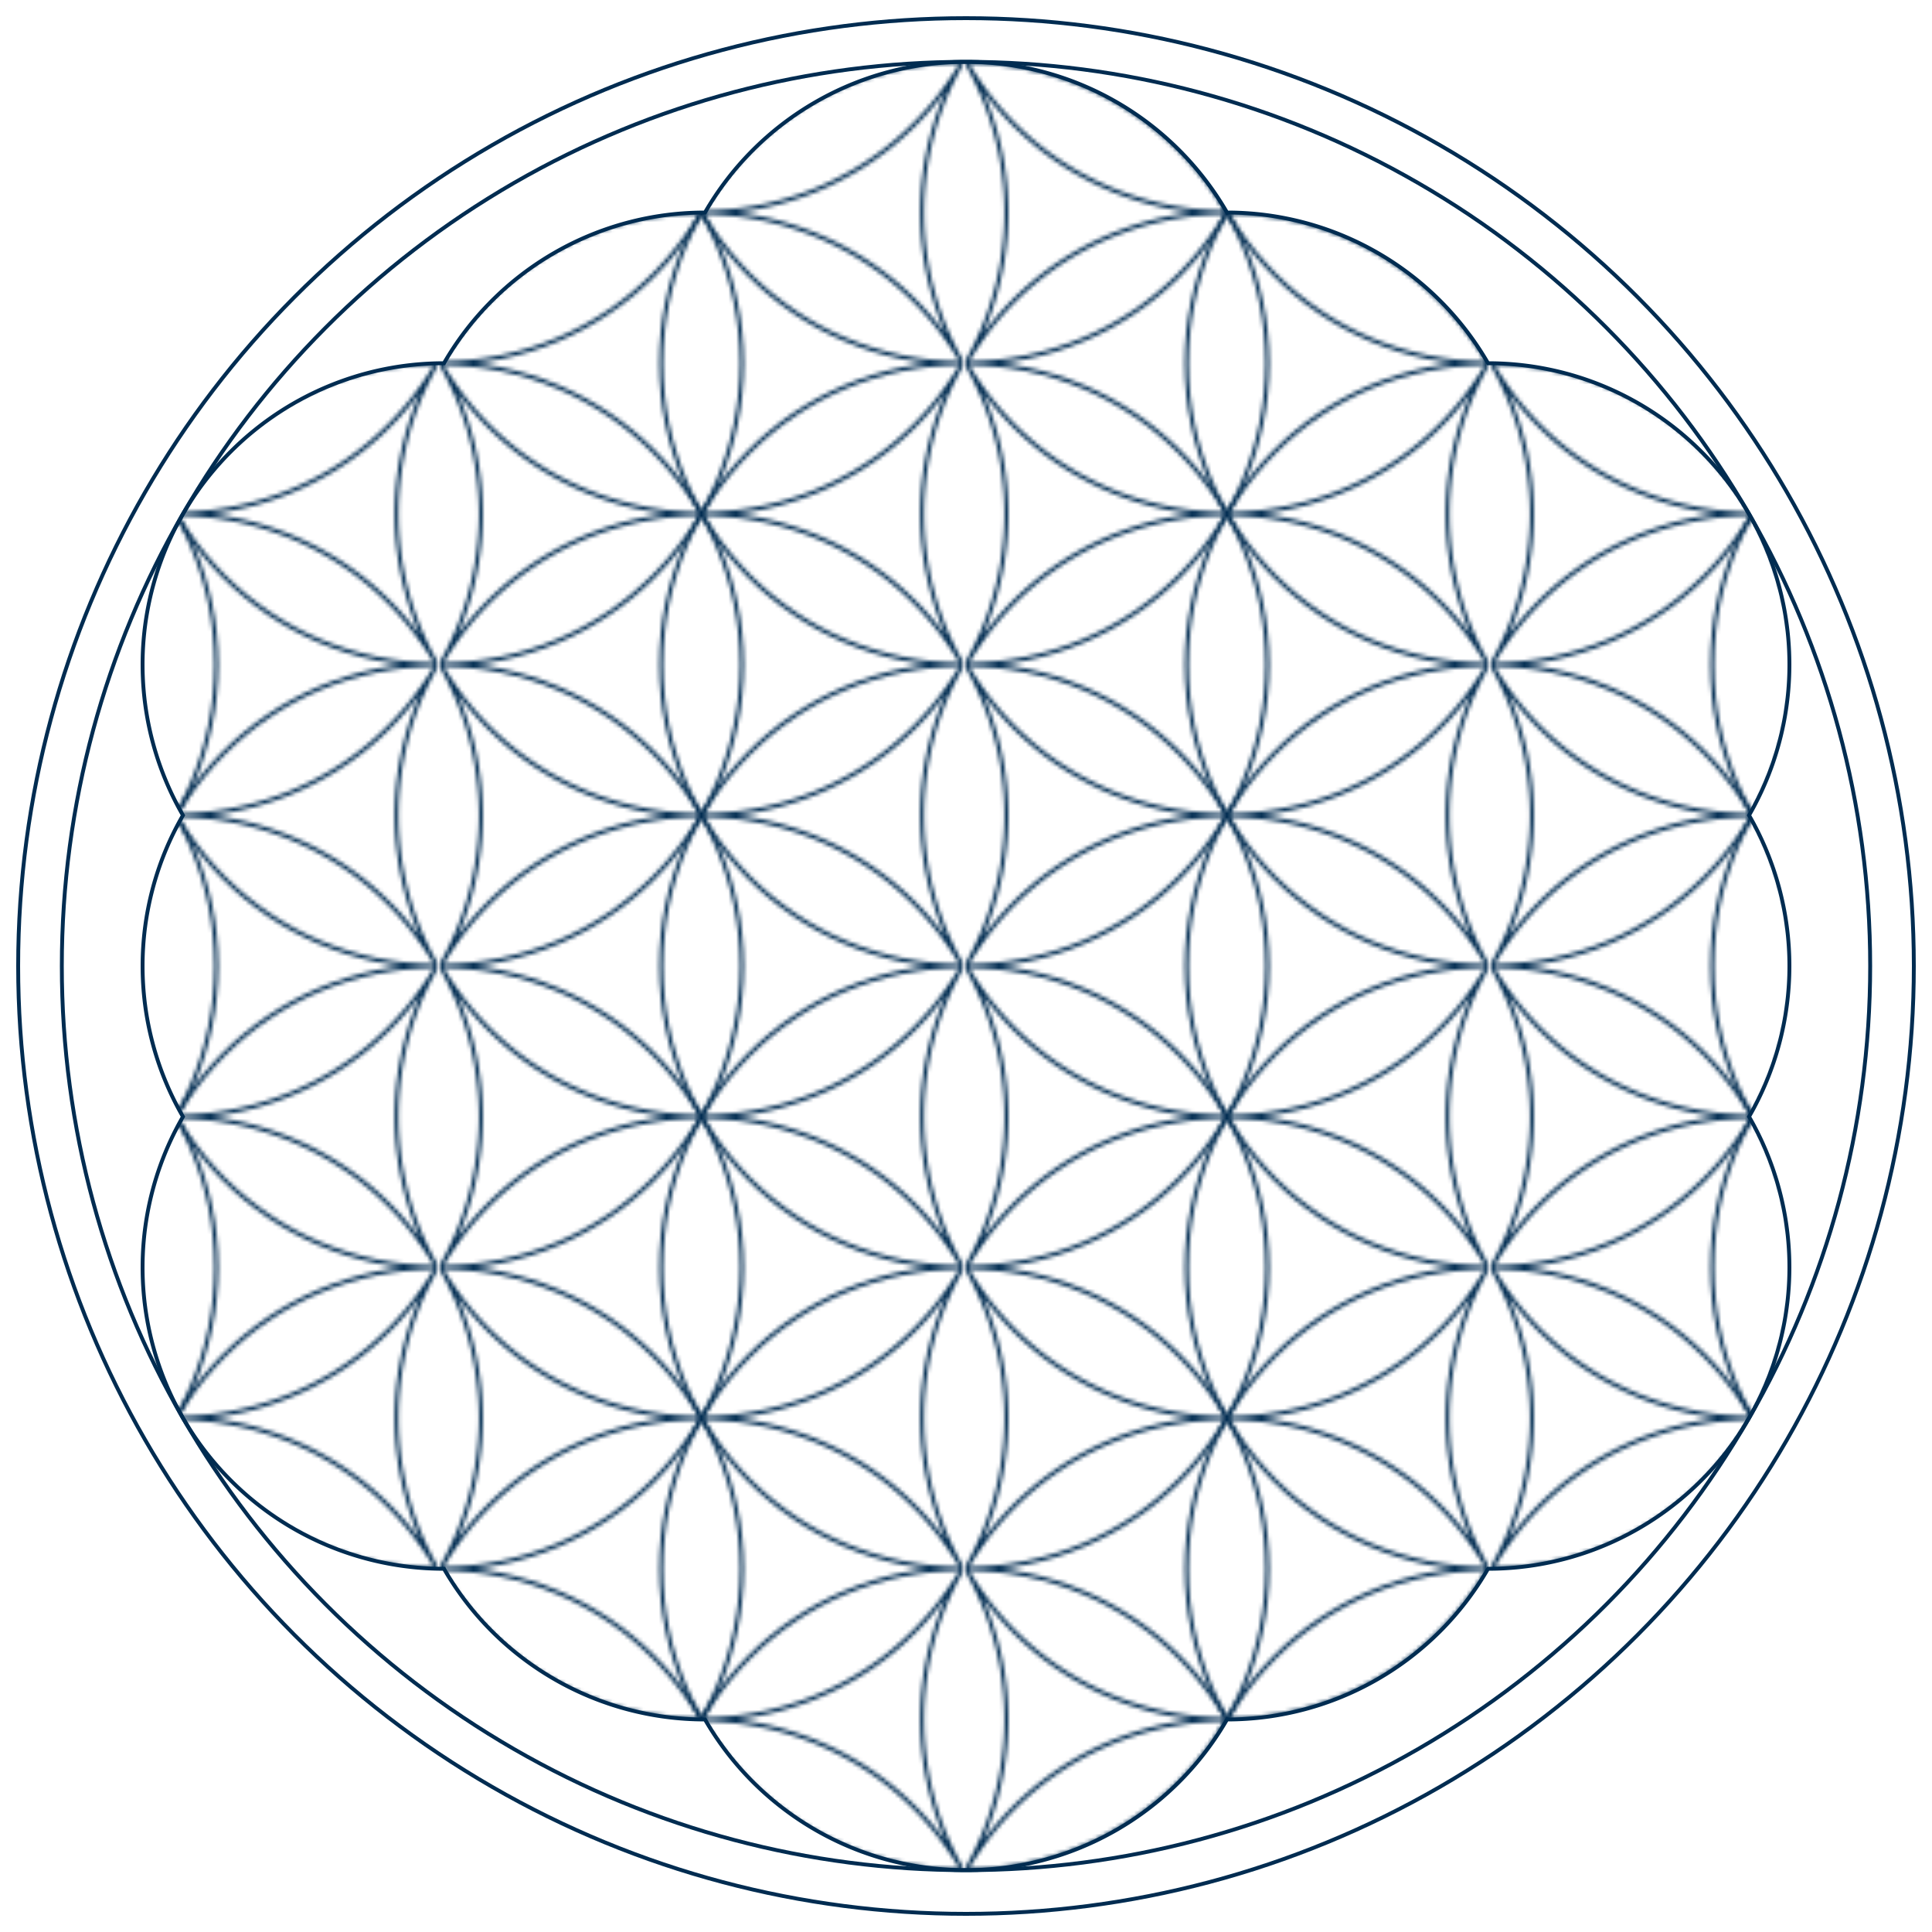 <?xml version="1.0" encoding="utf-8"?>
<svg version="1.1" width="500" height="500" viewBox="-250 -250 500 500" xmlns="http://www.w3.org/2000/svg" fill="none" stroke="#002c51" stroke-width="1">
  <pattern id="p" width="135.1" height="78" patternUnits="userSpaceOnUse">
    <circle r="78"/>
    <circle r="78" cx="135.1"/>
    <circle r="78" cy="78"/>
    <circle r="78" cx="135.1" cy="78"/>
    <path d="m0,0a78,78,0,0,1,0,78 78,78,0,0,1,135.1,0 78,78,0,0,1,0-78 78,78,0,0,1-135.1,0"/>
  </pattern>
  <circle r="245.3"/>
  <circle r="234"/>
  <path fill="url(#p)" d="m0-234a78,78,0,0,1,67.55,39 78,78,0,0,1,67.55,39 78,78,0,0,1,67.55,117 78,78,0,0,1,0,78 78,78,0,0,1,-67.55,117 78,78,0,0,1,-67.55,39 78,78,0,0,1,-135.1,0 78,78,0,0,1,-67.55-39 78,78,0,0,1,-67.55-117 78,78,0,0,1,0-78 78,78,0,0,1,67.55-117 78,78,0,0,1,67.55-39 78,78,0,0,1,67.55-39z"/>
</svg>
